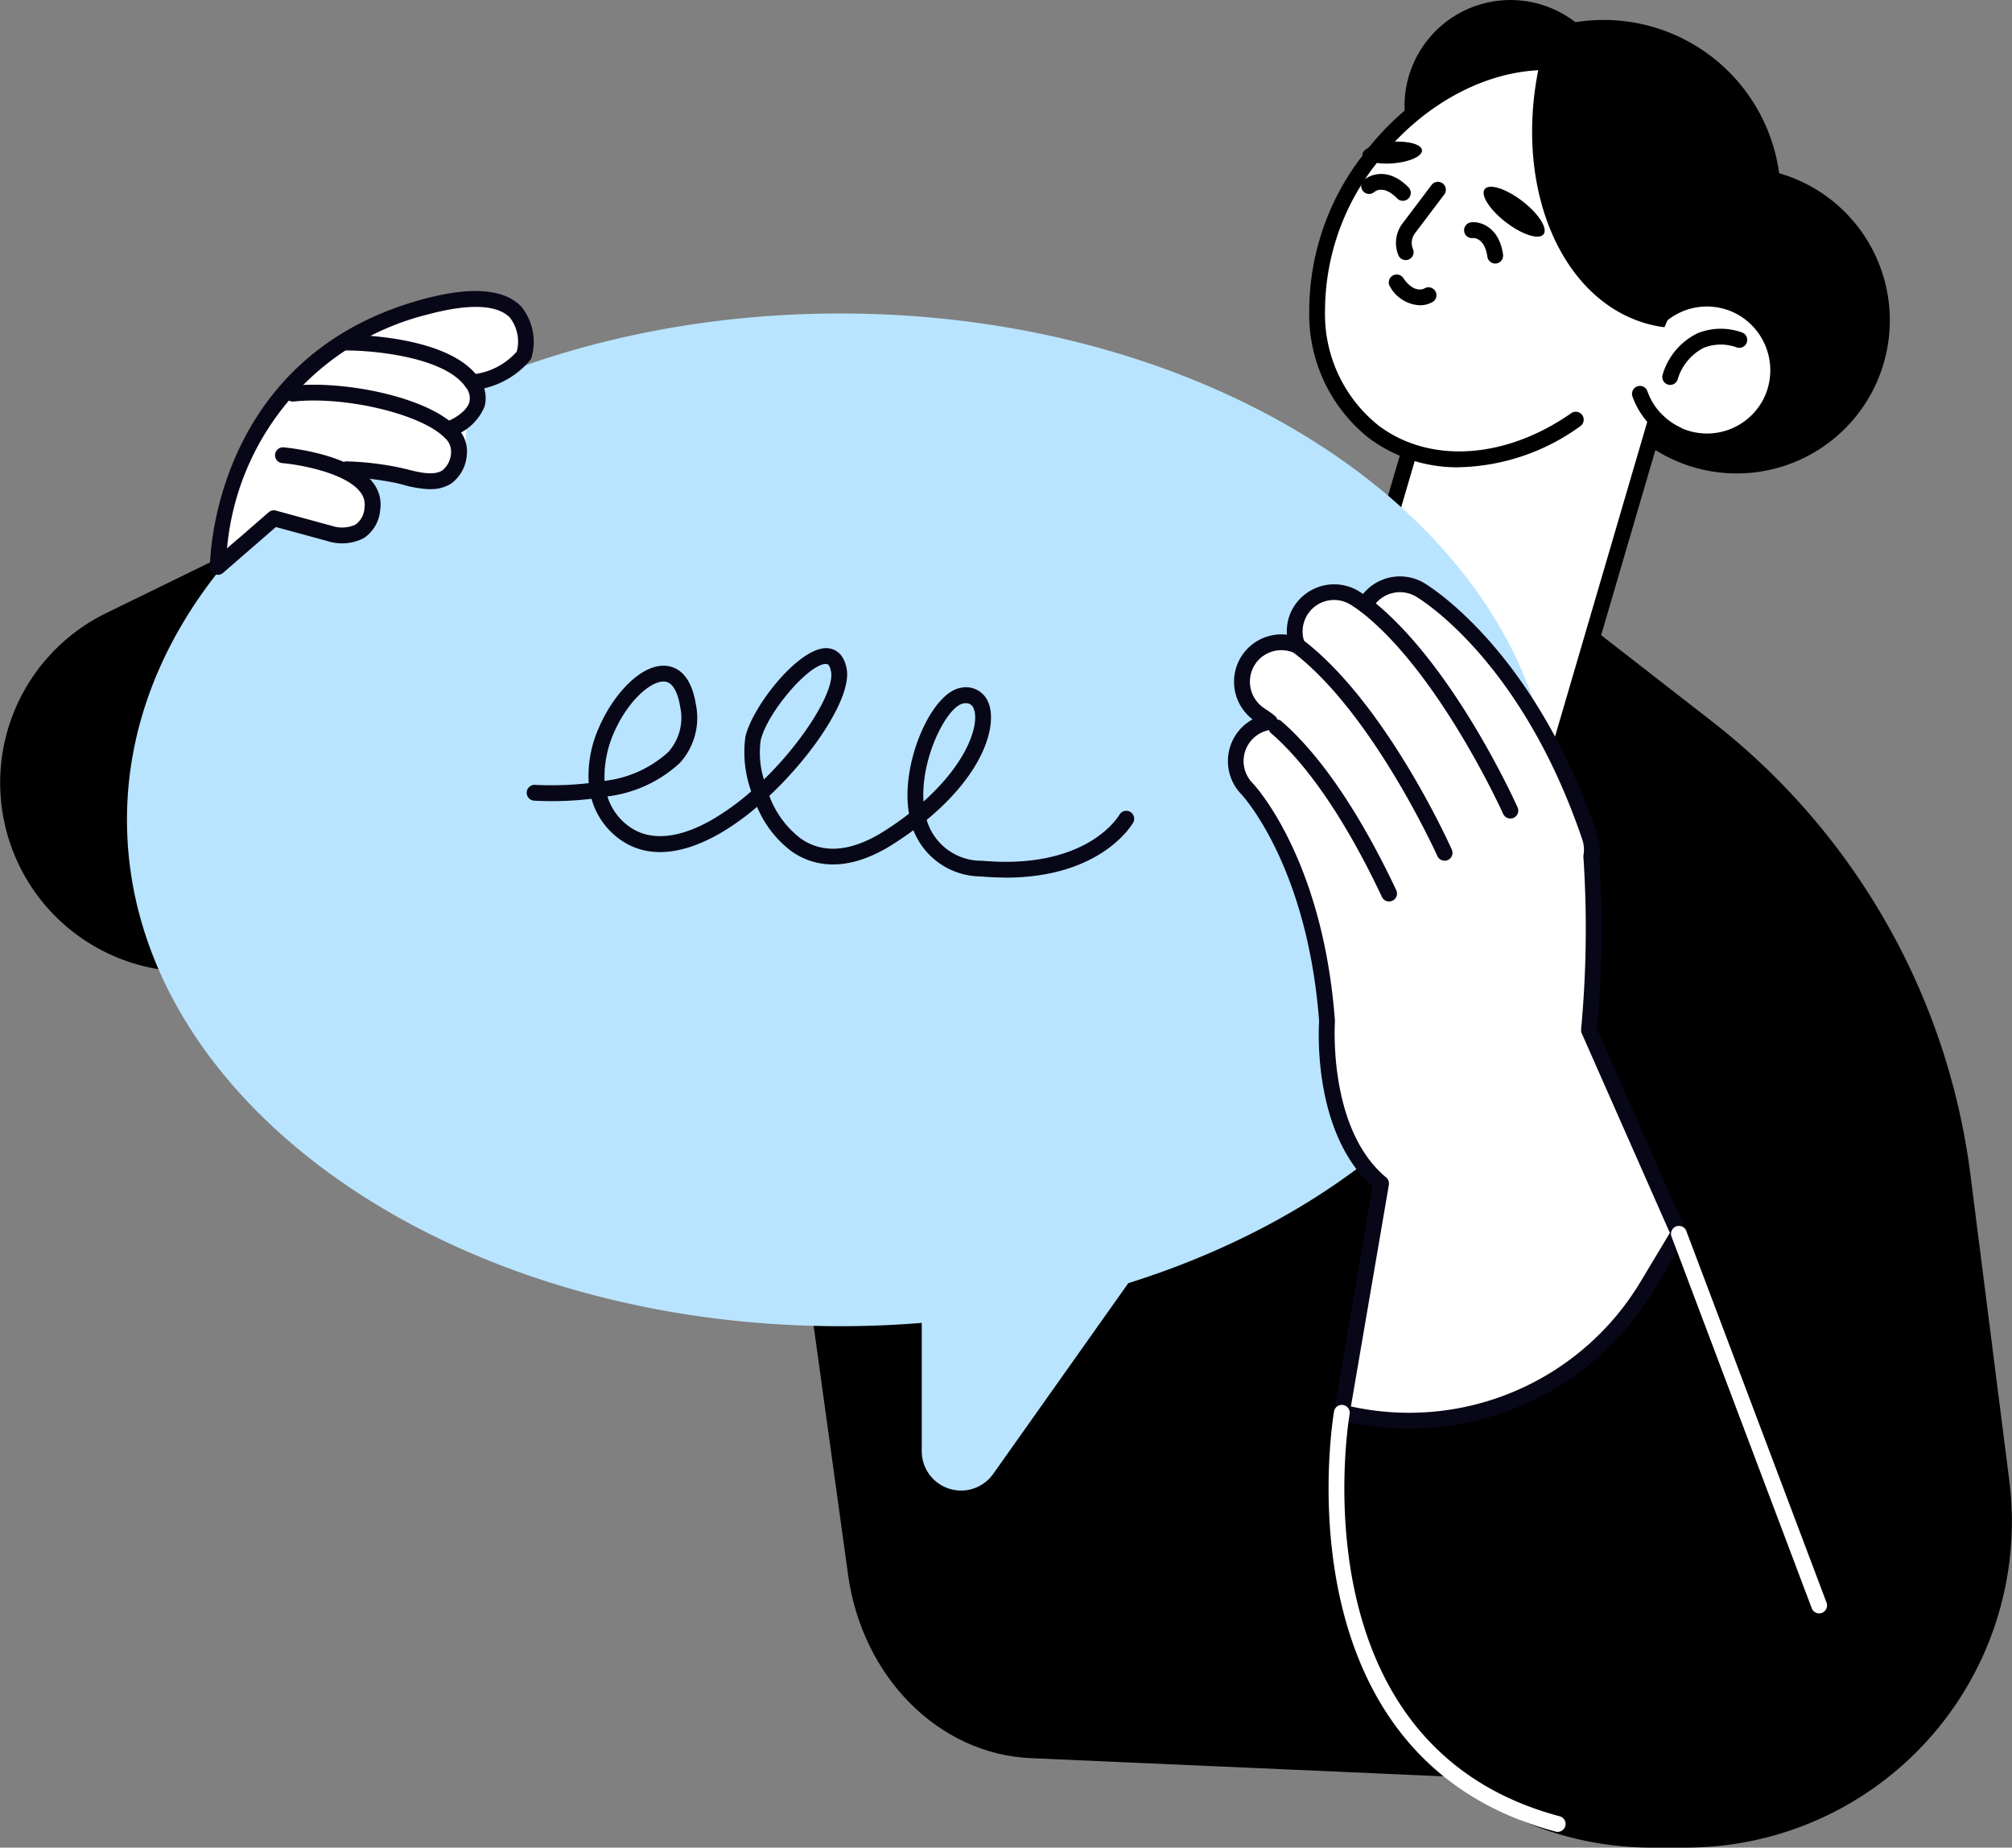 <svg xmlns="http://www.w3.org/2000/svg" xmlns:xlink="http://www.w3.org/1999/xlink" width="125.732" height="115.449" viewBox="0 0 125.732 115.449">
  <rect x="0" y="0" width="125.732" height="115.449" fill="#808080" stroke="none"/>
  <defs>
    <clipPath id="clip-path">
      <rect id="長方形_1273" data-name="長方形 1273" width="125.732" height="115.449" fill="none"/>
    </clipPath>
  </defs>
  <g id="sp_03-2icon" transform="translate(0)">
    <g id="グループ_815" data-name="グループ 815" transform="translate(0)" clip-path="url(#clip-path)">
      <path id="パス_1215" data-name="パス 1215" d="M100.345,126.47l3.3,23.855c.886,6.4,5.667,11.2,11.414,11.454l29.156,1.284c6.34.279,11.79-5.033,12.462-12.144l3.135-33.2c.86-9.109-6.365-16.532-14.334-14.727l-35.593,8.06c-6.329,1.433-10.537,8.232-9.542,15.417" transform="translate(-50.647 -51.921)"/>
      <path id="パス_1216" data-name="パス 1216" d="M38.759,45.735,6.62,61.435a11.8,11.8,0,0,0,3.959,22.333L39.2,86.74Z" transform="translate(0 -23.117)"/>
      <path id="パス_1217" data-name="パス 1217" d="M181.9,75.82l9.745,7.58A42.747,42.747,0,0,1,207.8,111.754l2.424,19.075a20.375,20.375,0,0,1-20.213,22.943H187.88a20.375,20.375,0,0,1-19.892-24.787l.533-2.4Z" transform="translate(-84.662 -38.324)"/>
      <path id="パス_1218" data-name="パス 1218" d="M181.323,8.839A11.069,11.069,0,1,0,196.07,3.589a11.069,11.069,0,0,0-14.747,5.251" transform="translate(-91.108 -1.272)"/>
      <path id="パス_1219" data-name="パス 1219" d="M201.037,26.592a9.566,9.566,0,1,0,12.744-4.538,9.566,9.566,0,0,0-12.744,4.538" transform="translate(-101.147 -10.679)"/>
      <path id="パス_1220" data-name="パス 1220" d="M191.059,36.425a4.471,4.471,0,1,1-.2,6.439l-6.306,21.518-5.763-1.689A8.238,8.238,0,0,1,173.2,52.471l5.743-19.6Z" transform="translate(-87.376 -16.617)" fill="#fff"/>
      <path id="パス_1221" data-name="パス 1221" d="M184.049,64.372a.5.5,0,0,1-.139-.02l-5.763-1.689a8.743,8.743,0,0,1-5.924-10.837l5.743-19.6a.5.5,0,0,1,.614-.335l11.859,3.475a4.94,4.94,0,0,1,5.251-.6,5.006,5.006,0,0,1,2.408,6.41,4.957,4.957,0,0,1-6.685,2.532,4.77,4.77,0,0,1-.8-.478l-6.09,20.78a.494.494,0,0,1-.474.356m-5.273-31.389-5.6,19.122a7.753,7.753,0,0,0,5.253,9.609l5.289,1.55,6.167-21.043a.495.495,0,0,1,.828-.207,3.963,3.963,0,0,0,6.479-1.22,4,4,0,0,0-1.928-5.129,3.956,3.956,0,0,0-4.375.624.5.5,0,0,1-.469.106Z" transform="translate(-86.872 -16.111)"/>
      <path id="パス_1222" data-name="パス 1222" d="M210.54,45.042a.489.489,0,0,1-.171-.031.5.5,0,0,1-.294-.635,4.19,4.19,0,0,1,2.166-2.558,3.887,3.887,0,0,1,2.815-.042.495.495,0,0,1-.375.916,2.9,2.9,0,0,0-2.052.036A3.256,3.256,0,0,0,211,44.719a.494.494,0,0,1-.464.323" transform="translate(-106.168 -20.991)"/>
      <path id="パス_1223" data-name="パス 1223" d="M178.114,3.784A6.623,6.623,0,1,0,186.938.642a6.623,6.623,0,0,0-8.824,3.142" transform="translate(-89.704 0)"/>
      <path id="パス_1224" data-name="パス 1224" d="M209.006,52.284a.489.489,0,0,1-.212-.048,4.945,4.945,0,0,1-2.543-2.815.494.494,0,0,1,.932-.331,3.96,3.96,0,0,0,2.036,2.253.494.494,0,0,1-.212.941" transform="translate(-104.236 -24.647)"/>
      <path id="パス_1225" data-name="パス 1225" d="M188.833,21.853c1.608-4.8.656-9.717-2.807-12.309C181.409,6.089,174.075,8.085,169.648,14s-4.274,13.516.343,16.971c3.463,2.591,8.454,2.117,12.6-.779Z" transform="translate(-84.12 -3.968)" fill="#fff"/>
      <path id="パス_1226" data-name="パス 1226" d="M174.8,32.669a9.247,9.247,0,0,1-5.608-1.8,9.864,9.864,0,0,1-3.762-7.948,15.886,15.886,0,0,1,3.319-9.715c4.584-6.126,12.242-8.171,17.071-4.558,3.541,2.65,4.711,7.7,2.98,12.862a.494.494,0,1,1-.938-.315c1.593-4.751.559-9.365-2.635-11.755C180.834,6.156,173.8,8.112,169.539,13.8a14.9,14.9,0,0,0-3.122,9.1,8.9,8.9,0,0,0,3.366,7.176c3.194,2.39,7.913,2.081,12.021-.789a.495.495,0,0,1,.567.812,13.38,13.38,0,0,1-7.572,2.566" transform="translate(-83.615 -3.47)"/>
      <path id="パス_1227" data-name="パス 1227" d="M201.863,24.3c-.105-.014-.211-.025-.316-.044-5.86-1.02-9.219-8.334-7.5-16.335.019-.091.042-.179.063-.269a8.422,8.422,0,0,1,5.879,1.655c3.874,3,4.484,9.19,1.877,14.993" transform="translate(-97.854 -3.855)"/>
      <path id="パス_1228" data-name="パス 1228" d="M175.878,18.427c.03.371-.779.739-1.808.822s-1.886-.151-1.916-.522.78-.739,1.808-.822,1.886.151,1.916.523" transform="translate(-87.016 -9.041)"/>
      <path id="パス_1229" data-name="パス 1229" d="M191.216,26.564c-.281.367-1.332.033-2.348-.745s-1.611-1.707-1.33-2.074,1.332-.033,2.348.746,1.611,1.706,1.33,2.073" transform="translate(-94.757 -11.927)"/>
      <path id="パス_1230" data-name="パス 1230" d="M177,27.86a.494.494,0,0,1-.457-.306,2.014,2.014,0,0,1,.253-1.974l1.824-2.414a.494.494,0,0,1,.789.6l-1.824,2.414a1.007,1.007,0,0,0-.128,1,.494.494,0,0,1-.269.646.489.489,0,0,1-.188.038" transform="translate(-89.158 -11.61)"/>
      <path id="パス_1231" data-name="パス 1231" d="M186.949,30.66a.5.5,0,0,1-.489-.424c-.174-1.226-.881-1.171-.912-1.17a.483.483,0,0,1-.539-.446.494.494,0,0,1,.446-.539c.579-.062,1.739.3,1.985,2.014a.5.5,0,0,1-.42.56.49.49,0,0,1-.071,0" transform="translate(-93.512 -14.191)"/>
      <path id="パス_1232" data-name="パス 1232" d="M174.6,23.657a.493.493,0,0,1-.354-.149c-.864-.886-1.4-.425-1.427-.405a.494.494,0,1,1-.656-.74c.435-.386,1.578-.789,2.791.454a.495.495,0,0,1-.354.84" transform="translate(-86.935 -11.109)"/>
      <path id="パス_1233" data-name="パス 1233" d="M177.421,36.607a2.249,2.249,0,0,1-1.846-1.149.494.494,0,1,1,.817-.557c.7,1.022,1.309.662,1.335.647a.495.495,0,0,1,.518.843,1.609,1.609,0,0,1-.824.217" transform="translate(-88.702 -17.532)"/>
      <path id="パス_1234" data-name="パス 1234" d="M105.18,71.249c0-17.474-19.953-31.639-44.568-31.639S16.045,53.775,16.045,71.249,36,102.888,60.612,102.888q2.587,0,5.1-.207V110.7a2.457,2.457,0,0,0,4.463,1.42L78.617,100.2c15.645-4.911,26.563-16.024,26.563-28.948" transform="translate(-8.11 -20.021)" fill="#b9e4ff"/>
      <path id="パス_1235" data-name="パス 1235" d="M96.479,96.226c-.488,0-1-.022-1.547-.069a4.552,4.552,0,0,1-4.213-2.89q-.553.41-1.184.817c-3.073,1.985-5.19,1.372-6.424.508a6.672,6.672,0,0,1-2.161-2.788,15.79,15.79,0,0,1-2.323,1.665c-2.6,1.491-4.845,1.553-6.5.179a4.646,4.646,0,0,1-1.523-2.343,20.711,20.711,0,0,1-3.593.116.5.5,0,0,1-.459-.528.5.5,0,0,1,.528-.459,20.512,20.512,0,0,0,3.349-.107,7.367,7.367,0,0,1,.666-3.535c.862-1.986,2.637-3.989,4.226-3.789.659.083,1.505.564,1.8,2.384a4.189,4.189,0,0,1-.989,3.669,8.1,8.1,0,0,1-4.535,2.1,3.6,3.6,0,0,0,1.166,1.732c1.65,1.372,3.833.607,5.373-.276a15.494,15.494,0,0,0,2.446-1.774,7.216,7.216,0,0,1-.364-3.4c.434-1.905,3.3-5.548,5.048-5.548H85.3c.312.009,1.059.157,1.254,1.331.287,1.723-2.022,5.255-4.838,7.9a5.933,5.933,0,0,0,1.961,2.665c1.434,1,3.224.826,5.32-.528q.787-.509,1.446-1.023a6.89,6.89,0,0,1-.084-.767c-.162-2.975,1.58-6.751,3.27-7.087a1.5,1.5,0,0,1,1.781.926c.533,1.316-.172,4.272-3.862,7.316a3.559,3.559,0,0,0,3.468,2.553c6.51.574,8.5-2.739,8.58-2.881a.495.495,0,0,1,.861.488c-.086.151-2.014,3.448-7.98,3.448m-2.472-10.9a.981.981,0,0,0-.183.019c-1,.2-2.626,3.331-2.476,6.064,0,.022,0,.044,0,.066,2.824-2.52,3.509-4.9,3.143-5.8a.49.49,0,0,0-.488-.347M75.1,83.978c-.842,0-2.245,1.241-3.1,3.207a6.855,6.855,0,0,0-.583,3,7.133,7.133,0,0,0,3.982-1.8,3.209,3.209,0,0,0,.742-2.844c-.088-.549-.328-1.481-.945-1.559a.9.9,0,0,0-.1-.005m10.155-1.1c-1.07,0-3.683,3.059-4.075,4.779a5.674,5.674,0,0,0,.2,2.444c2.56-2.493,4.4-5.55,4.2-6.717-.083-.5-.246-.5-.308-.5h-.016" transform="translate(-33.639 -41.392)" fill="#080717"/>
      <path id="パス_1236" data-name="パス 1236" d="M178.233,101.682a68.756,68.756,0,0,0,.145-10.859,2.447,2.447,0,0,0-.088-1.186C174.42,78.2,167.93,74.311,167.656,74.15a2.464,2.464,0,0,0-3.36.876c-.018.03-.027.063-.044.094-.4-.3-.658-.448-.707-.477a2.46,2.46,0,0,0-3.535,3.013,2.457,2.457,0,0,0-3.115.989,2.482,2.482,0,0,0,.849,3.384c.01.006.209.131.546.395a2.465,2.465,0,0,0-1.423,4.176c.043.043,4.251,4.473,5,14.518,0,0-.518,6.917,3.375,10.146l-2.447,14.305a17.445,17.445,0,0,0,19.12-7.966l1.93-3.217Z" transform="translate(-78.933 -37.31)" fill="#fff"/>
      <path id="パス_1237" data-name="パス 1237" d="M166.5,126.075a18.094,18.094,0,0,1-4.332-.527.494.494,0,0,1-.369-.563l2.4-14.03c-3.7-3.323-3.376-9.722-3.336-10.336-.734-9.756-4.816-14.133-4.857-14.176a2.981,2.981,0,0,1,.03-4.183,2.943,2.943,0,0,1,.671-.5,2.961,2.961,0,0,1,2.145-5.292,2.906,2.906,0,0,1,.4-1.7,2.973,2.973,0,0,1,4.034-1.051c.031.018.144.086.323.205a2.973,2.973,0,0,1,3.788-.7c.282.165,6.929,4.157,10.854,15.756a2.911,2.911,0,0,1,.116,1.366,68.918,68.918,0,0,1-.137,10.757l5.556,12.583a.493.493,0,0,1-.028.454l-1.93,3.217a17.842,17.842,0,0,1-15.33,8.718m-3.648-1.383a16.87,16.87,0,0,0,18.131-7.844l1.8-3-5.506-12.469a.494.494,0,0,1-.04-.252,67.637,67.637,0,0,0,.143-10.776.488.488,0,0,1,.006-.111,1.955,1.955,0,0,0-.068-.948C173.51,78.042,167.171,74.233,166.9,74.076a1.979,1.979,0,0,0-2.686.7c-.006.015-.025.059-.032.073a.494.494,0,0,1-.729.167c-.4-.289-.638-.433-.665-.449a1.965,1.965,0,0,0-2.822,2.411.495.495,0,0,1-.663.628,1.967,1.967,0,0,0-2.49.789,1.99,1.99,0,0,0,.682,2.708,6.911,6.911,0,0,1,.593.427.5.5,0,0,1-.235.88,1.971,1.971,0,0,0-1.138,3.342c.044.045,4.377,4.611,5.135,14.826a.447.447,0,0,1,0,.073c0,.067-.45,6.7,3.2,9.728a.494.494,0,0,1,.172.464Z" transform="translate(-78.43 -36.809)" fill="#080717"/>
      <path id="パス_1238" data-name="パス 1238" d="M181.586,89.3s-3.988-8.91-9.066-12.842Z" transform="translate(-87.201 -38.645)" fill="#fff"/>
      <path id="パス_1239" data-name="パス 1239" d="M181.08,89.286a.5.5,0,0,1-.451-.293c-.04-.089-4-8.843-8.917-12.653a.495.495,0,1,1,.605-.782c5.117,3.963,9.049,12.664,9.214,13.032a.494.494,0,0,1-.249.653.488.488,0,0,1-.2.044" transform="translate(-86.696 -38.139)" fill="#080717"/>
      <path id="パス_1240" data-name="パス 1240" d="M173.272,94.617s-3.988-8.91-9.066-12.842Z" transform="translate(-82.999 -41.334)" fill="#fff"/>
      <path id="パス_1241" data-name="パス 1241" d="M172.767,94.607a.494.494,0,0,1-.452-.293c-.04-.088-4-8.843-8.917-12.653a.495.495,0,1,1,.605-.782c5.117,3.963,9.049,12.663,9.214,13.032a.494.494,0,0,1-.451.7" transform="translate(-82.494 -40.828)" fill="#080717"/>
      <path id="パス_1242" data-name="パス 1242" d="M168.338,102.294c-1.432-3.042-3.955-7.7-7.033-10.379Z" transform="translate(-81.532 -46.459)" fill="#fff"/>
      <path id="パス_1243" data-name="パス 1243" d="M167.833,102.282a.494.494,0,0,1-.448-.284c-1.528-3.247-3.967-7.656-6.91-10.216a.495.495,0,1,1,.649-.747c3.073,2.674,5.588,7.208,7.156,10.541a.494.494,0,0,1-.237.658.489.489,0,0,1-.21.047" transform="translate(-81.027 -45.953)" fill="#080717"/>
      <path id="パス_1244" data-name="パス 1244" d="M27.6,54s.483-9.631,9.175-14.357c6.966-3.787,11.054-.657,10.244,1.834-.324,1-3.2,1.838-3.2,1.838s.04,1.564-.443,1.984-.235,1.9-.407,2.892a2.011,2.011,0,0,1-2.651,1.172,29.455,29.455,0,0,0-3.959-.985,9.888,9.888,0,0,1,1,2.891c.09.862-1.559,2.105-3.027,1.5S30.459,50.677,27.6,54" transform="translate(-13.953 -19.148)" fill="#fff"/>
      <path id="パス_1245" data-name="パス 1245" d="M49.684,48.6a.495.495,0,0,1-.187-.952c.29-.12,1.085-.562,1.255-1.149a1.1,1.1,0,0,0-.242-.957c-1.345-1.907-5.951-2.3-7.632-2.27h0a.495.495,0,0,1,0-.989c.27,0,6.53-.032,8.45,2.689A2.05,2.05,0,0,1,51.7,46.78a3.275,3.275,0,0,1-1.83,1.786.485.485,0,0,1-.186.037" transform="translate(-21.421 -21.372)" fill="#080717"/>
      <path id="パス_1246" data-name="パス 1246" d="M45.1,55.15a7.087,7.087,0,0,1-1.714-.284c-.143-.037-.277-.071-.4-.1a17.815,17.815,0,0,0-3.145-.369.495.495,0,0,1,.006-.989h.006a18.5,18.5,0,0,1,3.348.393c.131.03.275.066.428.1.711.181,1.685.429,2.228.064a1.5,1.5,0,0,0,.534-1.1,1.123,1.123,0,0,0-.4-.931c-1.426-1.471-6.185-2.613-9.43-2.266a.494.494,0,1,1-.105-.983c3.251-.349,8.434.694,10.245,2.561a2.066,2.066,0,0,1,.674,1.755,2.426,2.426,0,0,1-.962,1.782,2.3,2.3,0,0,1-1.311.358" transform="translate(-18.204 -24.579)" fill="#080717"/>
      <path id="パス_1247" data-name="パス 1247" d="M27.019,54.5a.494.494,0,0,1-.495-.491c0-.132.048-13.189,13.4-16.747,2.941-.784,4.976-.625,6.047.472a3.5,3.5,0,0,1,.65,3.195.492.492,0,0,1-.092.174A5.3,5.3,0,0,1,42.91,42.97a.512.512,0,0,1-.5-.486.5.5,0,0,1,.485-.5A4.278,4.278,0,0,0,45.7,40.56a2.443,2.443,0,0,0-.436-2.133c-.793-.807-2.551-.877-5.08-.2a16.589,16.589,0,0,0-12.59,14.635L30.2,50.595a.49.49,0,0,1,.454-.1l3.491.952a2.016,2.016,0,0,0,1.471-.074,1.372,1.372,0,0,0,.569-1.045,1.269,1.269,0,0,0-.282-1.016c-.947-1.2-3.828-1.7-4.858-1.785a.494.494,0,0,1,.086-.985c.169.014,4.147.382,5.549,2.158a2.237,2.237,0,0,1,.483,1.774,2.318,2.318,0,0,1-1.033,1.746,2.982,2.982,0,0,1-2.273.174l-3.209-.874-3.306,2.868a.5.5,0,0,1-.324.121" transform="translate(-13.407 -18.589)" fill="#080717"/>
      <path id="パス_1248" data-name="パス 1248" d="M220.4,179.083a.5.5,0,0,1-.463-.319l-8.771-23.244a.495.495,0,0,1,.925-.35l8.771,23.243a.5.5,0,0,1-.288.638.5.5,0,0,1-.175.032" transform="translate(-106.718 -78.27)" fill="#fff"/>
      <path id="パス_1249" data-name="パス 1249" d="M182.2,204.162a.514.514,0,0,1-.127-.016c-17.561-4.668-13.884-26.061-13.845-26.277a.495.495,0,0,1,.973.177c-.038.207-3.549,20.712,13.126,25.144a.495.495,0,0,1-.127.973" transform="translate(-84.858 -89.699)" fill="#fff"/>
    </g>
  </g>
</svg>
